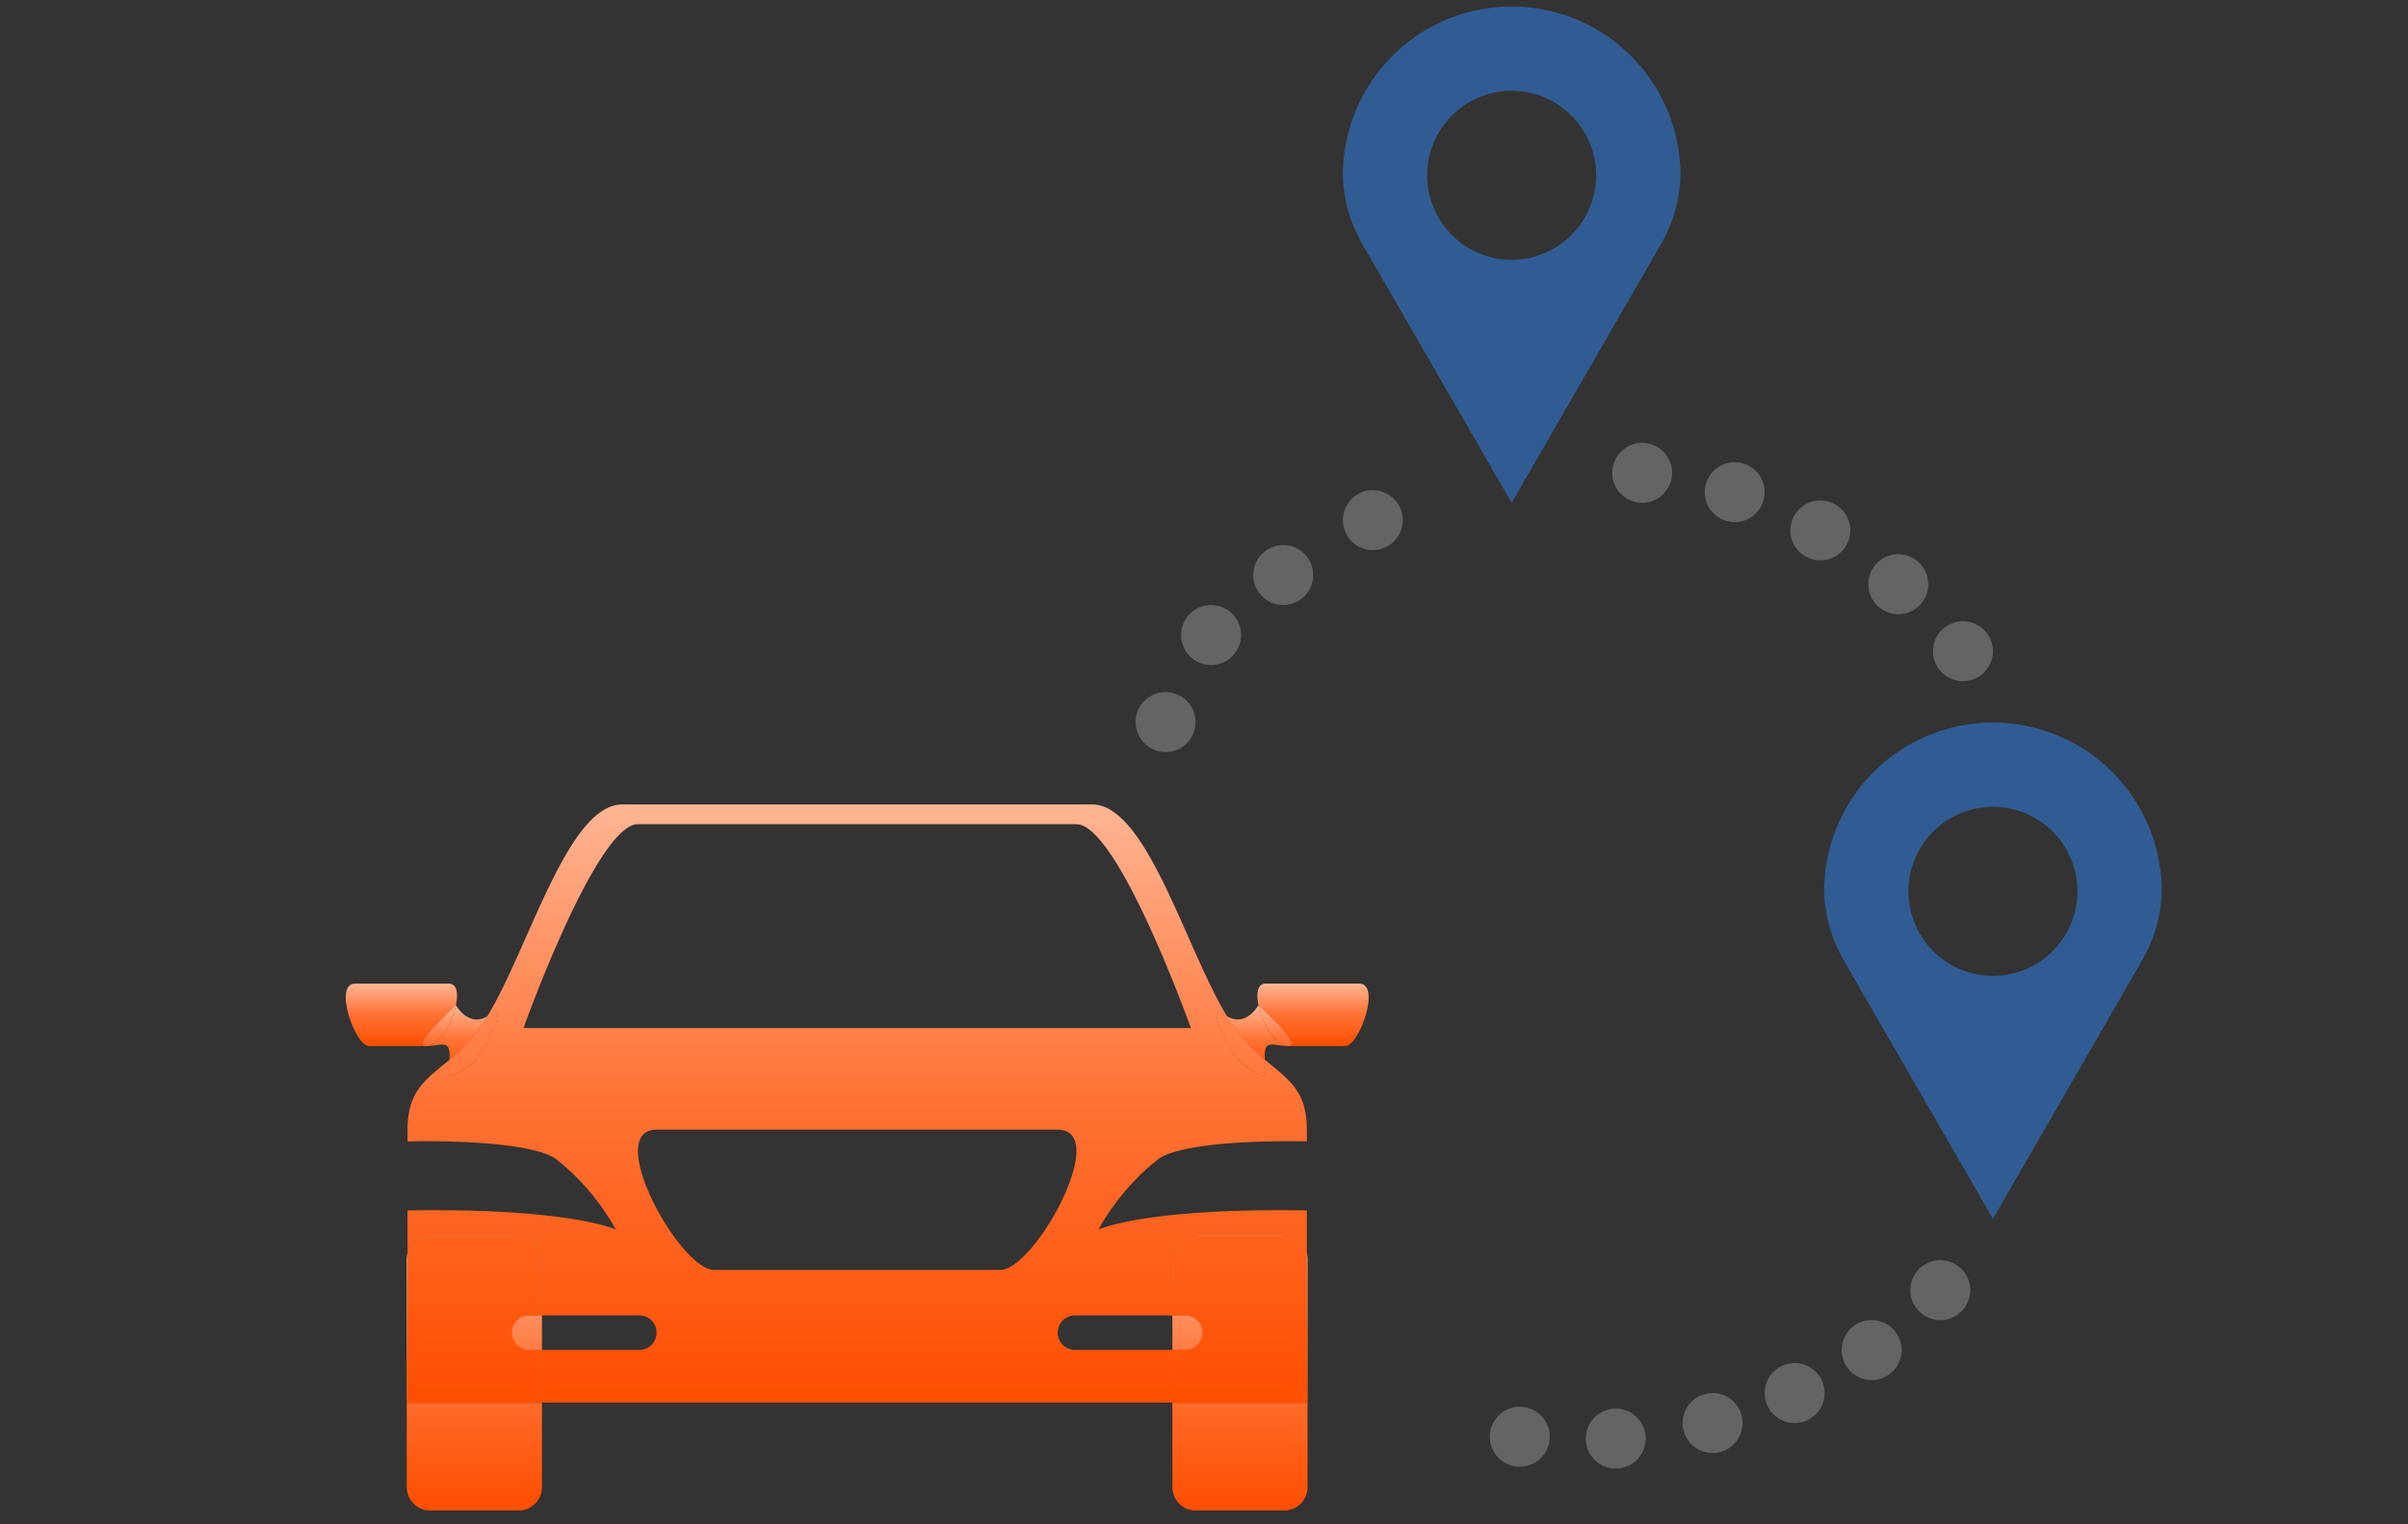 <svg xmlns="http://www.w3.org/2000/svg" xmlns:xlink="http://www.w3.org/1999/xlink" width="126.4" height="80" viewBox="0 0 126.4 80">
  <rect x="0" y="0" width="126.4" height="80" fill="#333333" stroke="none"/>
  <defs>
    <style>
      .cls-1, .cls-23 {
        fill: #315c93;
      }

      .cls-1 {
        opacity: 0;
      }

      .cls-2 {
        fill: url(#Безымянный_градиент_16);
      }

      .cls-3 {
        fill: url(#Безымянный_градиент_16-2);
      }

      .cls-4 {
        fill: url(#Безымянный_градиент_16-3);
      }

      .cls-5 {
        fill: url(#Безымянный_градиент_16-4);
      }

      .cls-6 {
        fill: url(#Безымянный_градиент_16-5);
      }

      .cls-7 {
        fill: url(#Безымянный_градиент_16-6);
      }

      .cls-8 {
        fill: url(#Безымянный_градиент_16-7);
      }

      .cls-9 {
        fill: url(#Безымянный_градиент_16-8);
      }

      .cls-10 {
        fill: url(#Безымянный_градиент_16-9);
      }

      .cls-11 {
        fill: url(#Безымянный_градиент_16-10);
      }

      .cls-12 {
        fill: url(#Безымянный_градиент_16-11);
      }

      .cls-13 {
        fill: url(#Безымянный_градиент_16-12);
      }

      .cls-14 {
        fill: url(#Безымянный_градиент_16-13);
      }

      .cls-15 {
        fill: url(#Безымянный_градиент_16-14);
      }

      .cls-16 {
        fill: url(#Безымянный_градиент_16-15);
      }

      .cls-17 {
        fill: url(#Безымянный_градиент_16-16);
      }

      .cls-18 {
        fill: url(#Безымянный_градиент_16-17);
      }

      .cls-19 {
        fill: url(#Безымянный_градиент_16-18);
      }

      .cls-20 {
        fill: url(#Безымянный_градиент_16-19);
      }

      .cls-21 {
        fill: url(#Безымянный_градиент_16-20);
      }

      .cls-22 {
        fill: url(#Безымянный_градиент_16-21);
      }

      .cls-24 {
        fill: #646464;
      }
    </style>
    <linearGradient id="Безымянный_градиент_16" data-name="Безымянный градиент 16" x1="27.645" y1="64.843" x2="27.645" y2="79.283" gradientUnits="userSpaceOnUse">
      <stop offset="0" stop-color="#fff"/>
      <stop offset="0" stop-color="#ffb594"/>
      <stop offset="0.483" stop-color="#ff7336"/>
      <stop offset="1" stop-color="#ff4e00"/>
      <stop offset="1"/>
    </linearGradient>
    <linearGradient id="Безымянный_градиент_16-2" x1="24.899" y1="64.843" x2="24.899" y2="79.283" xlink:href="#Безымянный_градиент_16"/>
    <linearGradient id="Безымянный_градиент_16-3" x1="21.069" y1="51.626" x2="21.069" y2="54.902" xlink:href="#Безымянный_градиент_16"/>
    <linearGradient id="Безымянный_градиент_16-4" x1="23.968" y1="52.761" x2="23.968" y2="56.466" xlink:href="#Безымянный_градиент_16"/>
    <linearGradient id="Безымянный_градиент_16-5" x1="23.058" y1="51.626" x2="23.058" y2="54.902" xlink:href="#Безымянный_градиент_16"/>
    <linearGradient id="Безымянный_градиент_16-6" x1="23.058" y1="52.762" x2="23.058" y2="56.467" xlink:href="#Безымянный_градиент_16"/>
    <linearGradient id="Безымянный_градиент_16-7" x1="65.089" y1="64.843" x2="65.089" y2="79.283" xlink:href="#Безымянный_градиент_16"/>
    <linearGradient id="Безымянный_градиент_16-8" x1="62.344" y1="64.843" x2="62.344" y2="79.283" xlink:href="#Безымянный_градиент_16"/>
    <linearGradient id="Безымянный_градиент_16-9" x1="68.921" y1="51.623" x2="68.921" y2="54.902" xlink:href="#Безымянный_градиент_16"/>
    <linearGradient id="Безымянный_градиент_16-10" x1="66.024" y1="52.761" x2="66.024" y2="56.466" xlink:href="#Безымянный_градиент_16"/>
    <linearGradient id="Безымянный_градиент_16-11" x1="66.933" y1="51.623" x2="66.933" y2="54.902" xlink:href="#Безымянный_градиент_16"/>
    <linearGradient id="Безымянный_градиент_16-12" x1="66.933" y1="52.762" x2="66.933" y2="56.467" xlink:href="#Безымянный_градиент_16"/>
    <linearGradient id="Безымянный_градиент_16-13" x1="24.92" y1="64.843" x2="24.92" y2="79.283" xlink:href="#Безымянный_градиент_16"/>
    <linearGradient id="Безымянный_градиент_16-14" x1="24.92" y1="42.222" x2="24.92" y2="73.62" xlink:href="#Безымянный_градиент_16"/>
    <linearGradient id="Безымянный_градиент_16-15" x1="24.83" y1="52.761" x2="24.83" y2="56.466" xlink:href="#Безымянный_градиент_16"/>
    <linearGradient id="Безымянный_градиент_16-16" x1="24.83" y1="42.222" x2="24.83" y2="73.62" xlink:href="#Безымянный_градиент_16"/>
    <linearGradient id="Безымянный_градиент_16-17" x1="65.069" y1="64.843" x2="65.069" y2="79.283" xlink:href="#Безымянный_градиент_16"/>
    <linearGradient id="Безымянный_градиент_16-18" x1="65.069" y1="42.222" x2="65.069" y2="73.62" xlink:href="#Безымянный_градиент_16"/>
    <linearGradient id="Безымянный_градиент_16-19" x1="65.159" y1="52.761" x2="65.159" y2="56.466" xlink:href="#Безымянный_градиент_16"/>
    <linearGradient id="Безымянный_градиент_16-20" x1="65.159" y1="42.222" x2="65.159" y2="73.62" xlink:href="#Безымянный_градиент_16"/>
    <linearGradient id="Безымянный_градиент_16-21" x1="44.995" y1="42.222" x2="44.995" y2="73.62" xlink:href="#Безымянный_градиент_16"/>
  </defs>
  <title>dilevery</title>
  <g id="Слой_2" data-name="Слой 2">
    <g id="Layer_4" data-name="Layer 4">
      <g>
        <rect class="cls-1" width="126.4" height="80"/>
        <path class="cls-2" d="M26.842,69.943a.906.906,0,0,0,.905.906h.701V69.038h-.701A.906.906,0,0,0,26.842,69.943Z"/>
        <path class="cls-3" d="M21.392,65.781a1.228,1.228,0,0,0-.041.3V78.045a1.239,1.239,0,0,0,1.24,1.238h4.619a1.238,1.238,0,0,0,1.238-1.238V73.62H21.392Z"/>
        <path class="cls-4" d="M23.934,52.762c.129-.621.05-1.136-.377-1.136H18.64c-1.163,0,0,3.276.733,3.276h2.978C21.535,54.902,23.913,52.781,23.934,52.762Z"/>
        <path class="cls-5" d="M25.413,53.608c.057-.088.114-.18.171-.274-.992.608-1.648-.574-1.648-.574l-.002.002c-.197.947-.88,2.14-1.583,2.14.819,0,1.336-.431,1.236.725A8.896,8.896,0,0,0,25.413,53.608Z"/>
        <path class="cls-6" d="M23.934,52.762c-.021.019-2.399,2.14-1.583,2.14C23.054,54.902,23.738,53.709,23.934,52.762Z"/>
        <path class="cls-7" d="M23.934,52.762c-.021.019-2.399,2.14-1.583,2.14C23.054,54.902,23.738,53.709,23.934,52.762Z"/>
        <path class="cls-8" d="M61.541,73.62v4.425a1.238,1.238,0,0,0,1.238,1.238h4.621a1.237,1.237,0,0,0,1.236-1.238V66.081a1.232,1.232,0,0,0-.039-.294v7.833Z"/>
        <path class="cls-9" d="M63.147,69.943a.904.904,0,0,0-.905-.905H61.541v1.811h.701A.906.906,0,0,0,63.147,69.943Z"/>
        <path class="cls-10" d="M71.349,51.623H66.432c-.428,0-.506.517-.376,1.139.021.018,2.401,2.14,1.584,2.14h2.976C71.349,54.902,72.514,51.623,71.349,51.623Z"/>
        <path class="cls-11" d="M66.056,52.762l-.002-.002s-.652,1.179-1.646.575c.057.093.113.185.17.272a8.879,8.879,0,0,0,1.824,2.018c-.098-1.155.418-.724,1.238-.724C66.937,54.902,66.253,53.709,66.056,52.762Z"/>
        <path class="cls-12" d="M66.056,52.762c.197.947.881,2.14,1.584,2.14C68.457,54.902,66.076,52.781,66.056,52.762Z"/>
        <path class="cls-13" d="M66.056,52.762c.197.947.881,2.14,1.584,2.14C68.457,54.902,66.076,52.781,66.056,52.762Z"/>
        <path class="cls-14" d="M27.747,70.849a.906.906,0,0,1,0-1.811h.701V66.081a1.238,1.238,0,0,0-1.238-1.238H22.591a1.237,1.237,0,0,0-1.199.938v7.839h7.056V70.849Z"/>
        <path class="cls-15" d="M27.747,70.849a.906.906,0,0,1,0-1.811h.701V66.081a1.238,1.238,0,0,0-1.238-1.238H22.591a1.237,1.237,0,0,0-1.199.938v7.839h7.056V70.849Z"/>
        <path class="cls-16" d="M24.556,55.982c.955-.605,2.2-3.493,1.141-2.719-.039.028-.076.048-.113.071-.057.093-.114.186-.171.274a8.896,8.896,0,0,1-1.826,2.019l-0.0.002C23.489,56.783,23.602,56.584,24.556,55.982Z"/>
        <path class="cls-17" d="M24.556,55.982c.955-.605,2.2-3.493,1.141-2.719-.039.028-.076.048-.113.071-.057.093-.114.186-.171.274a8.896,8.896,0,0,1-1.826,2.019l-0.0.002C23.489,56.783,23.602,56.584,24.556,55.982Z"/>
        <path class="cls-18" d="M67.4,64.843h-4.621A1.238,1.238,0,0,0,61.541,66.081v2.956h.701a.906.906,0,0,1,0,1.811H61.541v2.772h7.056V65.787A1.234,1.234,0,0,0,67.4,64.843Z"/>
        <path class="cls-19" d="M67.4,64.843h-4.621A1.238,1.238,0,0,0,61.541,66.081v2.956h.701a.906.906,0,0,1,0,1.811H61.541v2.772h7.056V65.787A1.234,1.234,0,0,0,67.4,64.843Z"/>
        <path class="cls-20" d="M64.578,53.608c-.057-.087-.113-.179-.17-.272-.038-.023-.076-.044-.116-.073-1.058-.777.187,2.114,1.142,2.719.955.603,1.066.802.968-.353l-0-.002A8.879,8.879,0,0,1,64.578,53.608Z"/>
        <path class="cls-21" d="M64.578,53.608c-.057-.087-.113-.179-.17-.272-.038-.023-.076-.044-.116-.073-1.058-.777.187,2.114,1.142,2.719.955.603,1.066.802.968-.353l-0-.002A8.879,8.879,0,0,1,64.578,53.608Z"/>
        <path class="cls-22" d="M65.434,55.982c-.955-.605-2.2-3.496-1.142-2.719.04.029.078.05.116.073-2.179-3.577-4.219-11.114-7.077-11.114h-24.671c-2.857,0-4.898,7.535-7.076,11.112.038-.023.075-.043.113-.071,1.058-.775-.186,2.114-1.141,2.719-.954.603-1.067.802-.969-.353l0-.002c-1.208,1.02-2.195,1.596-2.195,3.664v.613c.507-.013,6.134-.124,7.753.893a12.386,12.386,0,0,1,3.185,3.738s-2.398-1.145-10.938-1.006v2.253a1.237,1.237,0,0,1,1.199-.938h4.619a1.238,1.238,0,0,1,1.238,1.238v2.956h5.143a.906.906,0,0,1,0,1.811H28.448v2.772H61.541V70.849H56.399a.906.906,0,0,1,0-1.811H61.541V66.081a1.238,1.238,0,0,1,1.238-1.238h4.621a1.234,1.234,0,0,1,1.197.944V63.528c-8.541-.138-10.938,1.006-10.938,1.006a12.381,12.381,0,0,1,3.186-3.738c1.62-1.017,7.247-.905,7.753-.893V59.291c0-2.069-.988-2.645-2.196-3.664l0.0.002C66.5,56.783,66.389,56.584,65.434,55.982ZM52.504,66.652H37.485c-1.811,0-5.857-7.361-3.014-7.361H55.52C58.362,59.291,54.316,66.652,52.504,66.652ZM44.995,53.954H27.479s3.822-10.697,6.008-10.697H56.502c2.186,0,6.01,10.697,6.01,10.697Z"/>
        <path class="cls-23" d="M104.613,37.923A8.858,8.858,0,0,0,95.754,46.781c0,.115.006.245.017.382a7.636,7.636,0,0,0,1.005,3.232l7.837,13.573L112.449,50.395a7.637,7.637,0,0,0,1.005-3.232c.011-.137.017-.267.017-.382A8.858,8.858,0,0,0,104.613,37.923Zm0,13.293a4.435,4.435,0,1,1,4.435-4.435A4.435,4.435,0,0,1,104.613,51.216Z"/>
        <path class="cls-23" d="M79.349.343a8.858,8.858,0,0,0-8.858,8.858c0,.115.006.245.017.382a7.637,7.637,0,0,0,1.005,3.232l7.837,13.573,7.837-13.573a7.637,7.637,0,0,0,1.005-3.232c.011-.137.017-.267.017-.382A8.858,8.858,0,0,0,79.349.343Zm0,13.293a4.435,4.435,0,1,1,4.435-4.435A4.435,4.435,0,0,1,79.349,13.636Z"/>
        <path class="cls-24" d="M89.872,73.113a1.573,1.573,0,1,0,1.597,1.548A1.573,1.573,0,0,0,89.872,73.113Z"/>
        <circle class="cls-24" cx="91.057" cy="25.831" r="1.573" transform="translate(33.391 100.885) rotate(-68.302)"/>
        <path class="cls-24" d="M85.38,74.035a1.573,1.573,0,1,0,.901,2.033A1.573,1.573,0,0,0,85.38,74.035Z"/>
        <circle class="cls-24" cx="86.201" cy="24.816" r="1.573"/>
        <path class="cls-24" d="M102.844,66.494a1.573,1.573,0,1,0,.224,2.213A1.573,1.573,0,0,0,102.844,66.494Z"/>
        <path class="cls-24" d="M95.198,71.895a1.573,1.573,0,1,0,.224,2.213A1.573,1.573,0,0,0,95.198,71.895Z"/>
        <path class="cls-24" d="M99.242,69.639a1.573,1.573,0,1,0,.224,2.213A1.573,1.573,0,0,0,99.242,69.639Z"/>
        <circle class="cls-24" cx="95.553" cy="27.837" r="1.573"/>
        <path class="cls-24" d="M100.692,31.834a1.573,1.573,0,1,0-2.221-.122A1.573,1.573,0,0,0,100.692,31.834Z"/>
        <path class="cls-24" d="M66.708,31.613a1.573,1.573,0,1,0-.781-2.082A1.573,1.573,0,0,0,66.708,31.613Z"/>
        <path class="cls-24" d="M104.089,35.35a1.573,1.573,0,1,0-2.221-.122A1.573,1.573,0,0,0,104.089,35.35Z"/>
        <path class="cls-24" d="M62.922,34.761a1.573,1.573,0,1,0-.781-2.082A1.573,1.573,0,0,0,62.922,34.761Z"/>
        <circle class="cls-24" cx="72.063" cy="27.3" r="1.573"/>
        <path class="cls-24" d="M60.533,39.329a1.573,1.573,0,1,0-.781-2.082A1.573,1.573,0,0,0,60.533,39.329Z"/>
        <path class="cls-24" d="M80.769,74.187a1.573,1.573,0,1,0,.224,2.213A1.573,1.573,0,0,0,80.769,74.187Z"/>
      </g>
    </g>
  </g>
</svg>
